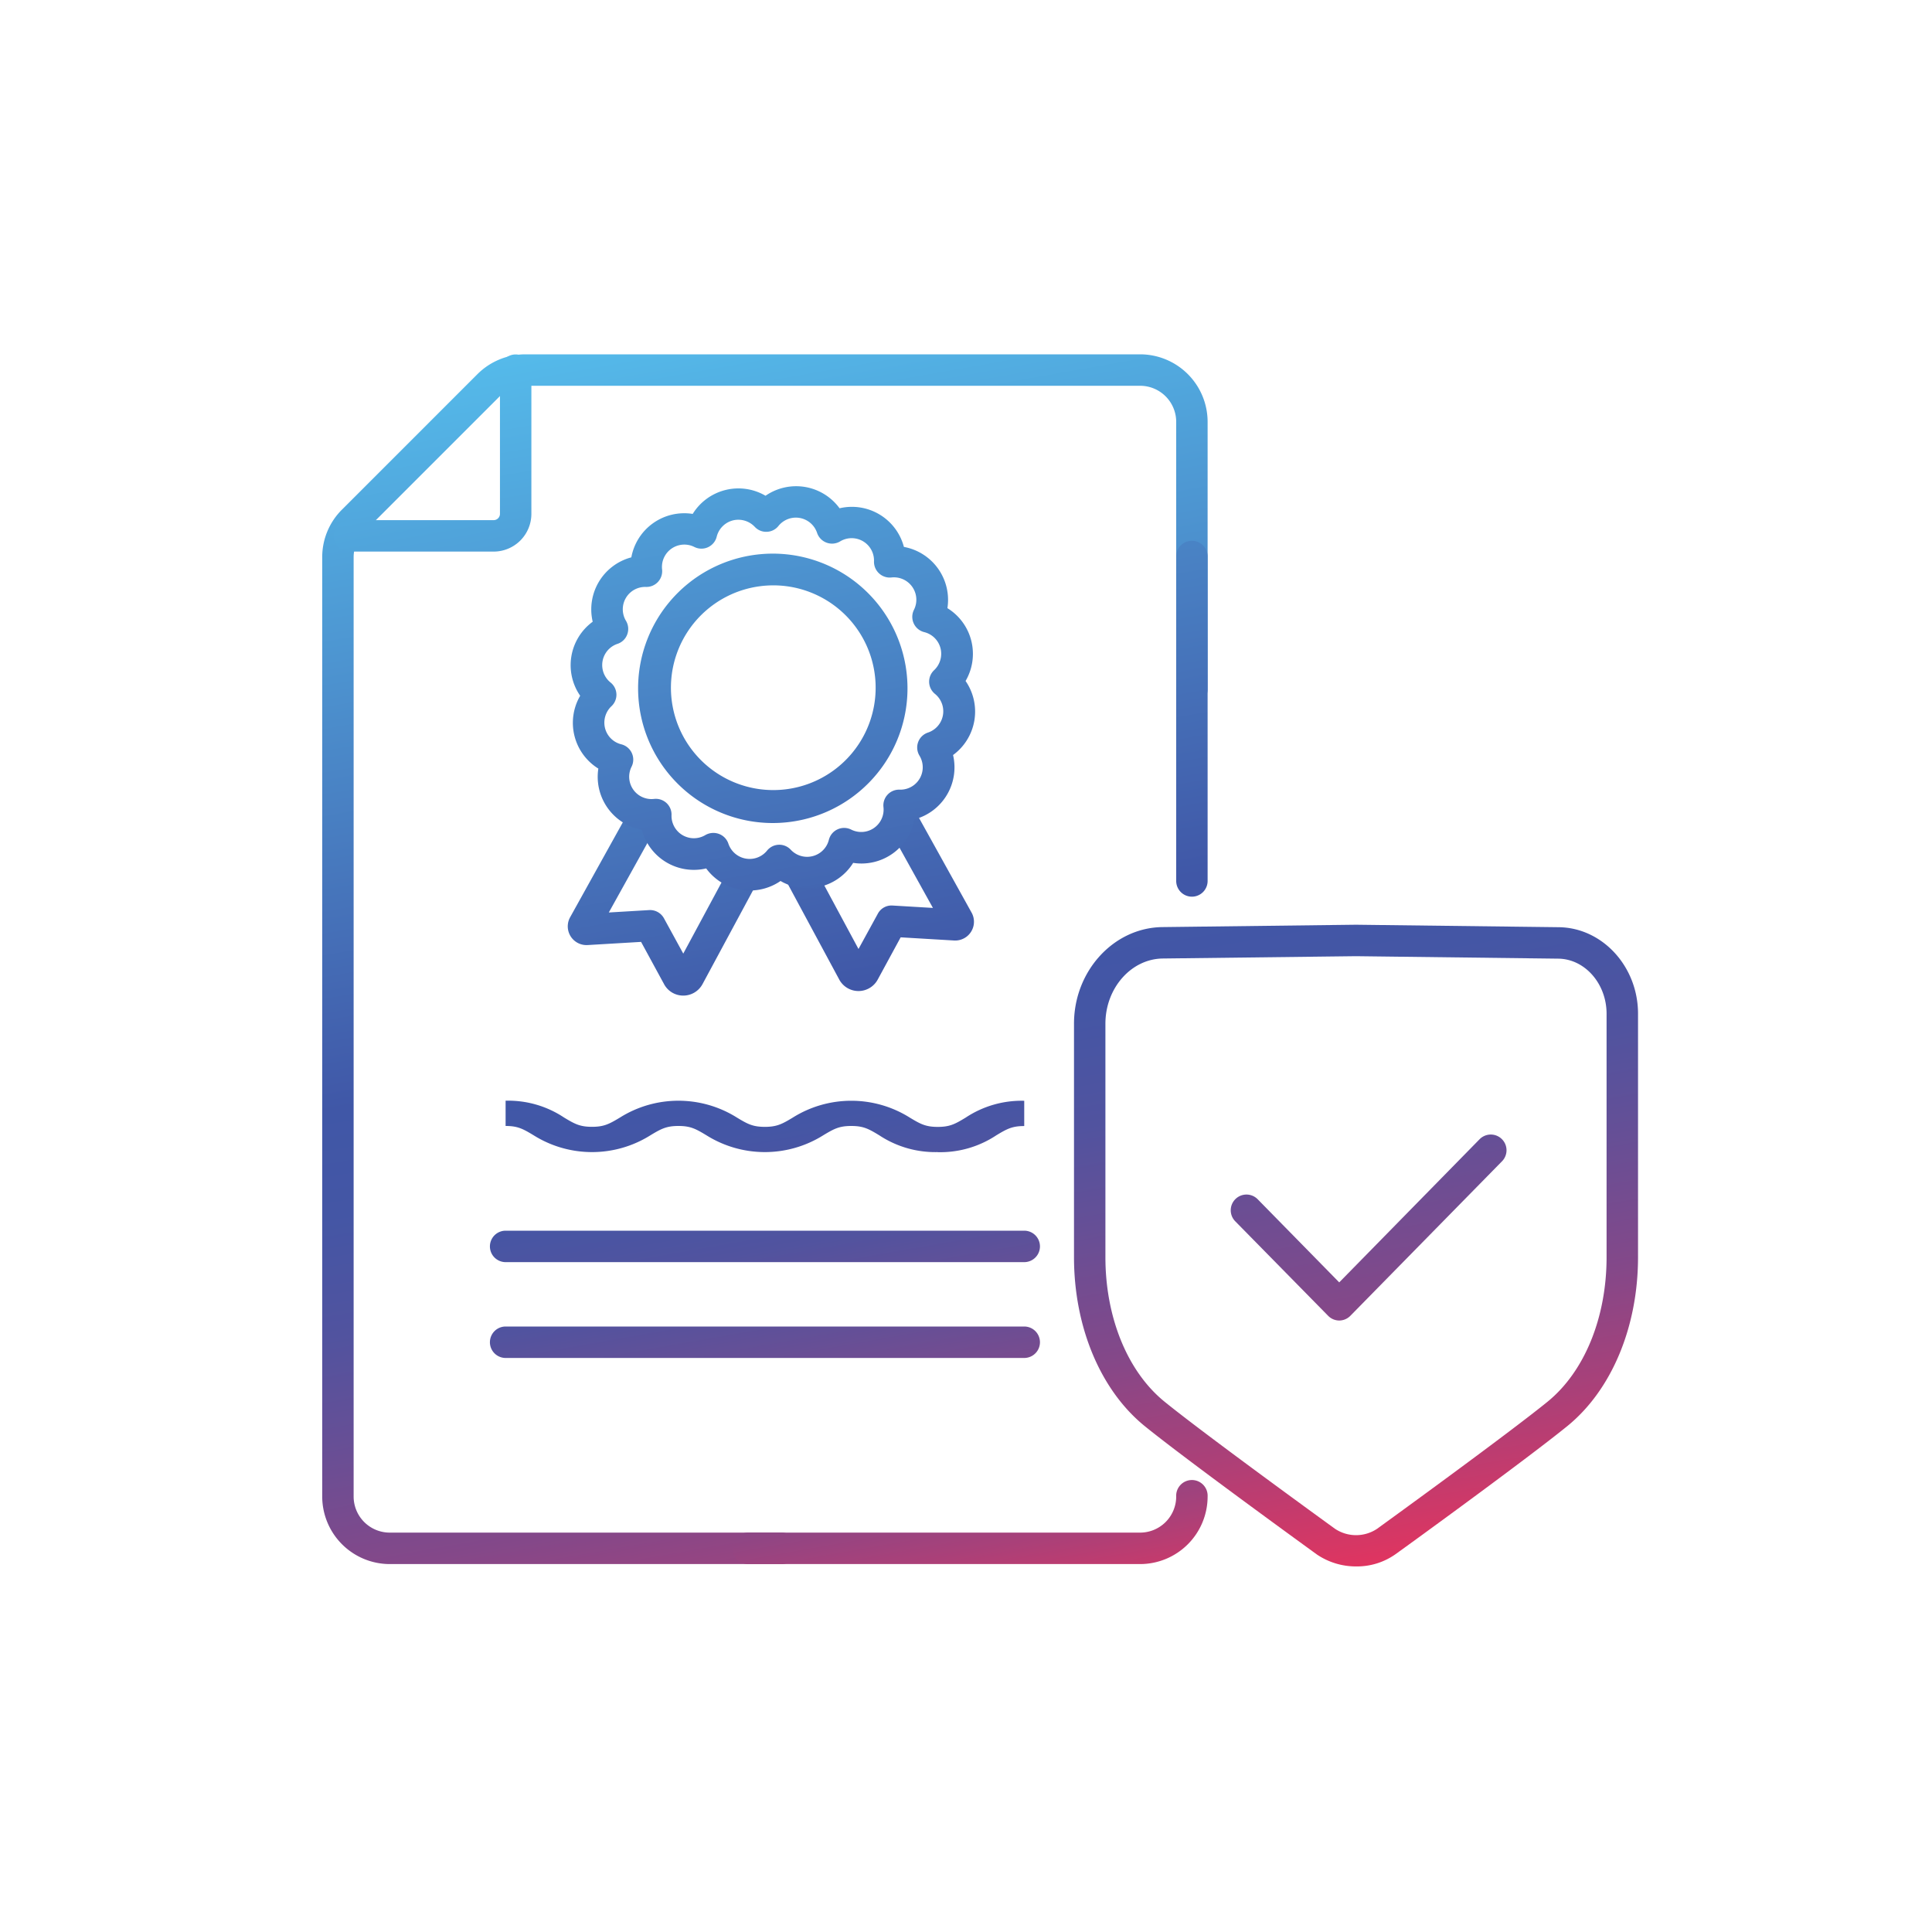 <svg id="Layer_1" data-name="Layer 1" xmlns="http://www.w3.org/2000/svg" xmlns:xlink="http://www.w3.org/1999/xlink" viewBox="0 0 500 500"><defs><style>.cls-1{fill:url(#linear-gradient);}.cls-2{fill:url(#linear-gradient-2);}.cls-3{fill:url(#linear-gradient-3);}.cls-4{fill:url(#linear-gradient-4);}.cls-5{fill:url(#linear-gradient-5);}.cls-6{fill:url(#linear-gradient-6);}.cls-7{fill:url(#linear-gradient-7);}.cls-8{fill:url(#linear-gradient-8);}.cls-9{fill:url(#linear-gradient-9);}.cls-10{fill:url(#linear-gradient-10);}.cls-11{fill:url(#linear-gradient-11);}.cls-12{fill:url(#linear-gradient-12);}.cls-13{fill:url(#linear-gradient-13);}</style><linearGradient id="linear-gradient" x1="304.94" y1="35.33" x2="370.21" y2="405.47" gradientUnits="userSpaceOnUse"><stop offset="0" stop-color="#56c0ee"/><stop offset="0.51" stop-color="#4057a7"/><stop offset="0.58" stop-color="#4456a5"/><stop offset="0.66" stop-color="#51539f"/><stop offset="0.73" stop-color="#664f96"/><stop offset="0.82" stop-color="#844889"/><stop offset="0.9" stop-color="#ab4078"/><stop offset="0.98" stop-color="#d93663"/><stop offset="1" stop-color="#e5335e"/></linearGradient><linearGradient id="linear-gradient-2" x1="302.88" y1="14.3" x2="372.13" y2="407.02" xlink:href="#linear-gradient"/><linearGradient id="linear-gradient-3" x1="144.26" y1="79.57" x2="210.04" y2="452.59" xlink:href="#linear-gradient"/><linearGradient id="linear-gradient-4" x1="195.04" y1="48.08" x2="266.15" y2="451.4" xlink:href="#linear-gradient"/><linearGradient id="linear-gradient-5" x1="167.38" y1="74.82" x2="233.85" y2="451.75" xlink:href="#linear-gradient"/><linearGradient id="linear-gradient-6" x1="280.46" y1="27.3" x2="348.99" y2="415.94" xlink:href="#linear-gradient"/><linearGradient id="linear-gradient-7" x1="214.58" y1="187.28" x2="256.62" y2="425.67" xlink:href="#linear-gradient"/><linearGradient id="linear-gradient-8" x1="106.25" y1="85.01" x2="175.51" y2="477.8" xlink:href="#linear-gradient"/><linearGradient id="linear-gradient-9" x1="170.93" y1="169.28" x2="212.11" y2="402.82" xlink:href="#linear-gradient"/><linearGradient id="linear-gradient-10" x1="168.39" y1="179.67" x2="209.57" y2="413.21" xlink:href="#linear-gradient"/><linearGradient id="linear-gradient-11" x1="180.2" y1="65.65" x2="246.56" y2="441.99" xlink:href="#linear-gradient"/><linearGradient id="linear-gradient-12" x1="180.24" y1="65.85" x2="246.48" y2="441.51" xlink:href="#linear-gradient"/><linearGradient id="linear-gradient-13" x1="173" y1="146.58" x2="217.14" y2="396.9" xlink:href="#linear-gradient"/></defs><path class="cls-1" d="M351,405.39a18,18,0,0,1-10.16-3.07c-1.44-1.05-33.62-24.35-44.58-33.24-11.47-9.31-18.31-25.66-18.31-43.74V264.93c0-13.63,10.26-24.85,22.88-25l50.05-.61h.1l52.42.64c11.31.13,20.52,10.18,20.52,22.39v63c0,18.08-6.85,34.43-18.32,43.74-10.74,8.72-41,30.68-44.46,33.15A17.27,17.27,0,0,1,351,405.39Zm-.07-157.93-50,.6c-8.19.1-14.85,7.67-14.85,16.87v60.41c0,15.65,5.73,29.64,15.31,37.42,10.78,8.75,43.81,32.67,44.14,32.91a9.82,9.82,0,0,0,10.83,0c3.41-2.47,33.54-24.31,44.12-32.89,9.58-7.78,15.3-21.77,15.3-37.42v-63c0-7.78-5.6-14.17-12.48-14.26Z"/><path class="cls-2" d="M346.62,341.75a4.05,4.05,0,0,1-2.9-1.22l-24-24.42a4.07,4.07,0,1,1,5.81-5.7l21.06,21.47,36.28-37a4.07,4.07,0,1,1,5.81,5.7l-39.18,39.92A4.08,4.08,0,0,1,346.62,341.75Z"/><path class="cls-3" d="M176.78,257.66h0a5.63,5.63,0,0,1-4.94-3l-5.93-10.9-13.83.82a4.85,4.85,0,0,1-4.53-7.2l13.78-24.82a4.07,4.07,0,1,1,7.11,4l-10.88,19.59,10.45-.62a4.09,4.09,0,0,1,3.82,2.12l5,9.14,11.5-21.37a4.07,4.07,0,1,1,7.17,3.85l-13.7,25.44A5.67,5.67,0,0,1,176.78,257.66Zm-25.2-21.16h0Z"/><path class="cls-4" d="M222.17,256.48a5.65,5.65,0,0,1-4.94-2.91l-13.72-25.48a4.07,4.07,0,0,1,7.17-3.86l11.5,21.37,5-9.13a4,4,0,0,1,3.81-2.12l10.45.62-10.88-19.6a4.07,4.07,0,1,1,7.11-4l13.78,24.82a4.86,4.86,0,0,1-4.53,7.21l-13.83-.82-5.92,10.9a5.66,5.66,0,0,1-4.94,3Zm22.14-16.29h0Zm3.05-4.87h0Z"/><path class="cls-5" d="M202.32,404.78H100.86A17.5,17.5,0,0,1,83.39,387.3V144.23a17.32,17.32,0,0,1,5.12-12.35l35.06-35.06a17.55,17.55,0,0,1,12.35-5.12H295.06a17.49,17.49,0,0,1,17.47,17.47v69a4.07,4.07,0,1,1-8.13,0v-69a9.34,9.34,0,0,0-9.34-9.33H135.92a9.38,9.38,0,0,0-6.6,2.73L94.26,137.63a9.27,9.27,0,0,0-2.74,6.6V387.3a9.35,9.35,0,0,0,9.34,9.34H202.32a4.07,4.07,0,0,1,0,8.14Z"/><path class="cls-6" d="M308.47,232.06A4.07,4.07,0,0,1,304.4,228V144.23a4.07,4.07,0,1,1,8.13,0V228A4.07,4.07,0,0,1,308.47,232.06Z"/><path class="cls-7" d="M295.06,404.78H193.6a4.07,4.07,0,0,1,0-8.14H295.06a9.35,9.35,0,0,0,9.34-9.34,4.07,4.07,0,1,1,8.13,0A17.49,17.49,0,0,1,295.06,404.78Z"/><path class="cls-8" d="M127.76,142.75H90.45a4.07,4.07,0,0,1,0-8.14h37.31a1.63,1.63,0,0,0,1.63-1.62V96a4.07,4.07,0,1,1,8.13,0v37A9.77,9.77,0,0,1,127.76,142.75Z"/><path class="cls-9" d="M265.07,326.64H130.86a4.07,4.07,0,0,1,0-8.14H265.07a4.07,4.07,0,0,1,0,8.14Z"/><path class="cls-10" d="M265.07,351.44H130.86a4.07,4.07,0,0,1,0-8.14H265.07a4.07,4.07,0,0,1,0,8.14Z"/><path class="cls-11" d="M194,230.46a14,14,0,0,1-11.24-5.71,13.92,13.92,0,0,1-16.65-10,13.94,13.94,0,0,1-11.26-15.84,13.93,13.93,0,0,1-4.7-18.85,13.93,13.93,0,0,1,3.24-19.16,13.93,13.93,0,0,1,10-16.66A13.92,13.92,0,0,1,179.27,133a13.91,13.91,0,0,1,18.85-4.7,13.93,13.93,0,0,1,19.16,3.24,13.92,13.92,0,0,1,16.65,10,13.93,13.93,0,0,1,11.26,15.85,13.88,13.88,0,0,1,6.25,8.73h0a13.94,13.94,0,0,1-1.55,10.12,13.93,13.93,0,0,1-3.24,19.16,13.92,13.92,0,0,1-10,16.65,13.93,13.93,0,0,1-15.85,11.26A13.93,13.93,0,0,1,202,228,14,14,0,0,1,194,230.46Zm-9.35-14.9a4.1,4.1,0,0,1,1.42.26,4.06,4.06,0,0,1,2.44,2.53,5.8,5.8,0,0,0,10,1.79,4.06,4.06,0,0,1,6.14-.23,5.8,5.8,0,0,0,9.86-2.56,4.07,4.07,0,0,1,5.76-2.66,5.79,5.79,0,0,0,8.37-5.82,4.07,4.07,0,0,1,4.17-4.51,5.79,5.79,0,0,0,5.16-8.78,4.07,4.07,0,0,1,2.21-6,5.8,5.8,0,0,0,1.79-10,4.07,4.07,0,0,1-.23-6.13,5.84,5.84,0,0,0,1.7-5.54h0a5.78,5.78,0,0,0-4.26-4.32,4.07,4.07,0,0,1-2.65-5.77,5.8,5.8,0,0,0-5.83-8.37,4.08,4.08,0,0,1-4.51-4.17,5.78,5.78,0,0,0-8.78-5.16,4.08,4.08,0,0,1-5.95-2.21,5.79,5.79,0,0,0-10-1.79,4,4,0,0,1-3,1.51,4,4,0,0,1-3.12-1.28,5.86,5.86,0,0,0-5.54-1.7,5.8,5.8,0,0,0-4.32,4.26,4.07,4.07,0,0,1-5.77,2.65,5.79,5.79,0,0,0-8.36,5.83,4.08,4.08,0,0,1-4.18,4.51,5.79,5.79,0,0,0-5.16,8.78,4.07,4.07,0,0,1,.32,3.5,4,4,0,0,1-2.53,2.45,5.79,5.79,0,0,0-1.79,10,4.06,4.06,0,0,1,.23,6.14,5.85,5.85,0,0,0-1.69,5.54,5.77,5.77,0,0,0,4.25,4.32,4.08,4.08,0,0,1,2.66,5.77,5.78,5.78,0,0,0,5.82,8.36,4.07,4.07,0,0,1,4.51,4.18,5.79,5.79,0,0,0,8.78,5.16A4.12,4.12,0,0,1,184.68,215.56Z"/><path class="cls-12" d="M200,213a34.86,34.86,0,1,1,7.87-.9A35.2,35.2,0,0,1,200,213Zm.12-61.51a26.89,26.89,0,0,0-6,.69,26.49,26.49,0,1,0,6-.69Z"/><path class="cls-13" d="M242.69,298.16a26.29,26.29,0,0,1-15.16-4.36c-2.74-1.66-4.09-2.4-7.22-2.4s-4.47.74-7.22,2.39a28.45,28.45,0,0,1-30.3,0c-2.74-1.65-4.09-2.39-7.21-2.39s-4.48.74-7.22,2.39a28.43,28.43,0,0,1-30.29,0c-2.74-1.65-4.09-2.39-7.22-2.39v-6.54A26.07,26.07,0,0,1,146,289.23c2.74,1.65,4.09,2.39,7.21,2.39s4.47-.74,7.22-2.39a28.46,28.46,0,0,1,30.29,0c2.75,1.66,4.09,2.4,7.22,2.4s4.48-.74,7.22-2.39a28.47,28.47,0,0,1,30.3,0c2.75,1.66,4.1,2.4,7.23,2.4s4.48-.74,7.22-2.4a26.19,26.19,0,0,1,15.16-4.36v6.54c-3.13,0-4.48.74-7.23,2.4a26.23,26.23,0,0,1-15.15,4.36"/></svg>